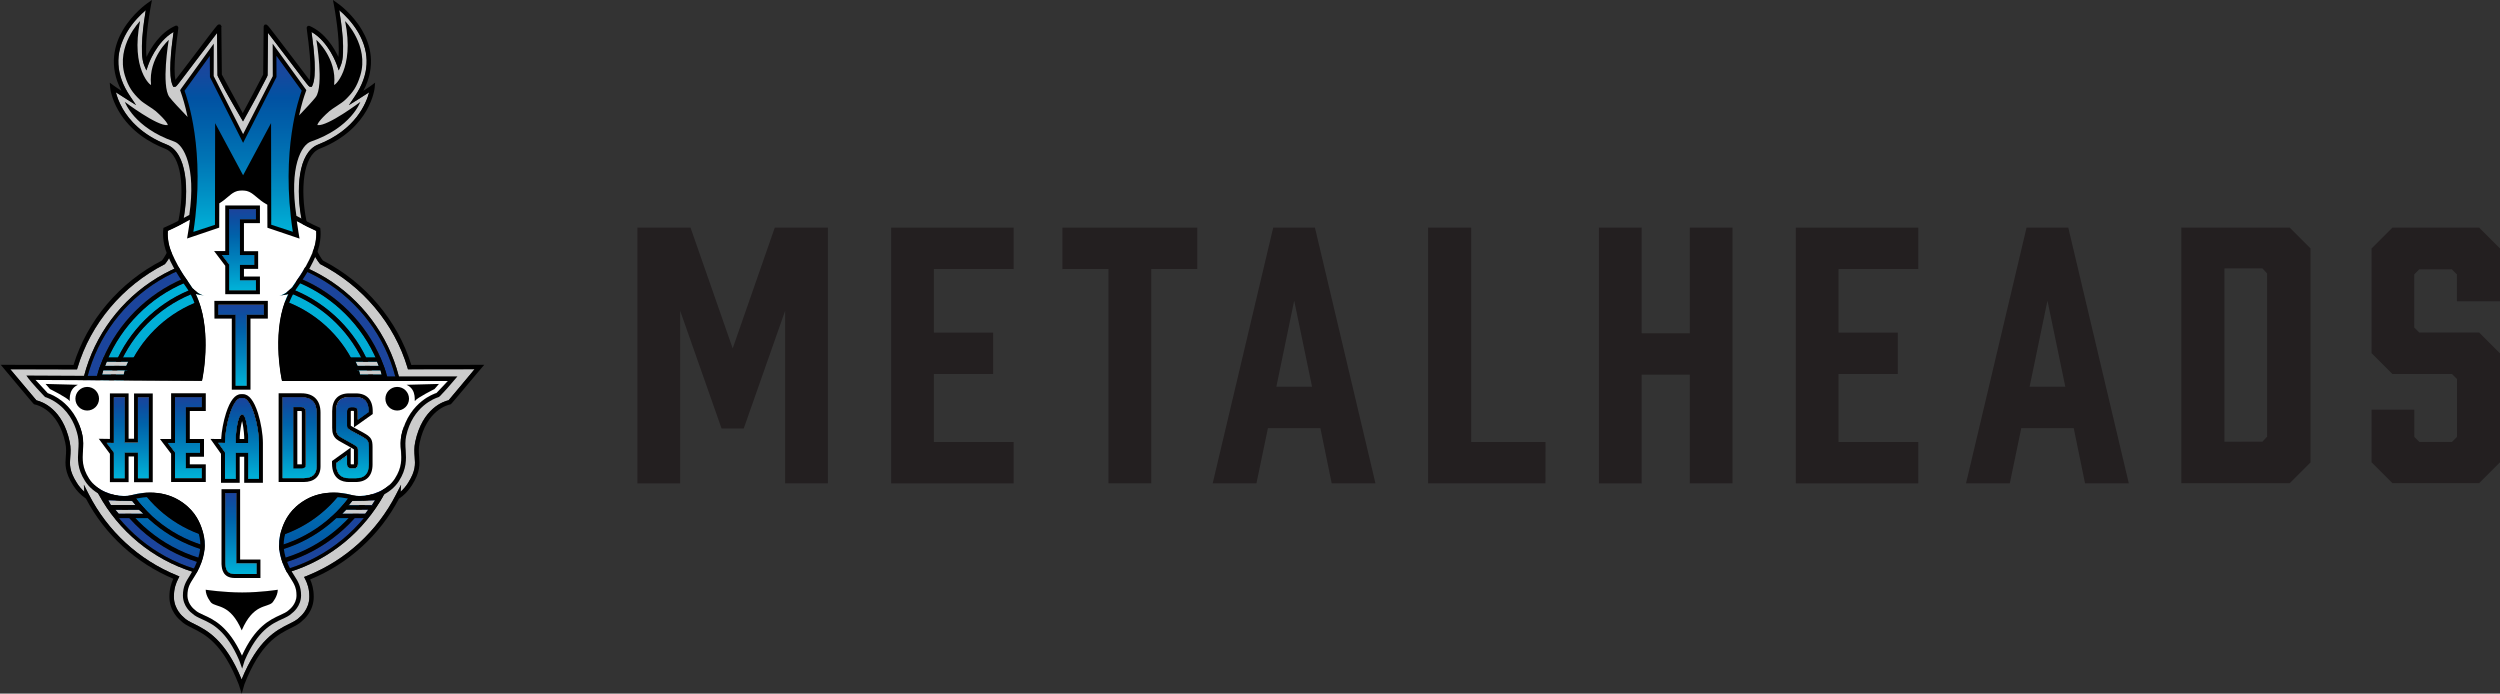 <?xml version="1.0" encoding="UTF-8"?>
<svg enable-background="new 0 0 2941.2 816" version="1.1" viewBox="0 0 2941.2 816" xml:space="preserve" xmlns="http://www.w3.org/2000/svg">
<rect x="0" y="0" width="2941.2" height="816" fill="#333333" stroke="none"/>
<style type="text/css">
	.st0{fill:#FFFFFF;stroke:#000000;stroke-width:5.04;stroke-miterlimit:10;}
	.st1{fill:#D1D3D4;stroke:#000000;stroke-width:5.04;stroke-miterlimit:10;}
	.st2{fill:#CCCCCC;}
	.st3{fill:#1B449C;}
	.st4{fill:url(#i);}
	.st5{fill:url(#h);}
	.st6{fill:#FFF200;}
	.st7{fill:#FFFFFF;}
	.st8{fill:url(#g);}
	.st9{fill:url(#f);}
	.st10{fill:url(#e);}
	.st11{fill:url(#d);}
	.st12{fill:url(#c);}
	.st13{fill:url(#b);}
	.st14{fill:none;}
	.st15{fill:url(#a);}
	.st16{fill:url(#k);}
	.st17{fill:url(#j);}
	.st18{fill:#231F20;}
</style>
<path d="m235 251.7c-4.6 2.6-7.2 3.7-12 6.3-0.3 5.2-3.4 22.6-3.4 22.6l37.8-12.8 0.1-28.6c-0.8 0.5-1.7 1-2.6 1.5-6.3 3.2-12.9 7-19.9 11z"/>
<polyline class="st0" points="284.9 189.5 284.9 189.5 284.9 189.5"/>
<polyline class="st0" points="283.8 189.5 283.8 189.5 283.8 189.5 283.8 189.5 283.8 189.5"/>
<path class="st1" d="m380.1 310.4"/>
<path class="st1" d="m420.6 37.6"/>
<path class="st2" d="m479.5 432.6c-15.5-52-52.8-96.3-102.4-121.7l-0.4-0.2-0.3-0.4c-4.8-5.3-16.2-25.9-21-49.6-7.5-37.1-4.7-81.4 19-90.6 44-17.2 56.6-48.4 60-61.5-5.8 3.8-13 8.3-13.4 8.6l-10.4 6.5 6.9-10.2c17.2-25.3 18.5-50.6 4-75.4-7.1-12.2-16.6-21.3-22.3-26.1 2.5 15 7.6 50.9 2 64.5l-2.6 6.4-2.2-6.5c-0.1-0.3-9.3-27-29.8-38.8 3 21.8 6.3 52 1 63.1l-0.7 1.5h-1.6c-1.5 0-1.5 0-9.2-10-4.2-5.5-9.8-12.9-15.6-20.6-8.9-11.7-19.3-25.5-25.1-32.9-0.1 7.2-0.2 21.4-0.5 49.4v0.4c-0.1 1-1.1 2.8-4.3 8.9-2.4 4.6-8.9 16.6-8.9 17 0 0.1-15.5 28.3-15.7 28.5 0 0-18-30.9-20.9-36.3-2.4-4.6-4.6-8.9-6.2-11.9-2.5-4.8-3.1-5.9-2.9-6.7-0.3-27.8-0.5-42-0.5-49.2-5.7 7.4-16.2 21.1-25 32.8-5.8 7.7-11.4 15.1-15.6 20.6-7.7 10-7.7 10-9.2 10h-1.7l-0.7-1.5c-5.3-11.1-2-41.3 1-63.1-20.5 11.8-29.7 38.5-29.8 38.8l-2.2 6.5-2.7-6.4c-5.7-13.6-0.5-49.4 2-64.5-5.8 4.9-15.2 14-22.3 26.1-14.5 24.8-13.2 50.1 4 75.4l6.9 10.2-10.4-6.5c-0.4-0.3-7.6-4.8-13.4-8.6 1.2 4.7 3.6 11.7 8.1 19.5 7.5 12.9 22.5 30.6 51.9 42.1 23.7 9.3 26.5 53.5 19 90.6-4.8 23.7-16.2 44.3-21 49.6l-0.3 0.4-0.4 0.2c-49.5 25.4-86.9 69.8-102.4 121.7l-0.6 1.9-78.7-0.2c8.1 9.7 27.6 32.9 30.8 36.6 6.7 1.6 30.8 9.9 39.1 48.7 1.5 7.1 1.1 12.5 0.7 17.8-0.7 8.8-1.3 16.4 7.8 30.7 2.5 4 5.5 7.4 8.8 10.4l-0.6-8.3 5.9 11.5c22.1 43.2 59 77.1 103.9 95.3l2.6 1.1-1.3 2.5c-2.7 5.3-5.2 11.5-5.2 21.4 0 15.2 11.2 23.9 11.3 23.9l0.3 0.3c2.9 3.1 7.1 5.2 12.4 7.8 14.6 7.3 36.4 18.1 55.7 65.3 19.3-47.2 41.1-58 55.7-65.3 5.3-2.6 9.5-4.7 12.4-7.8l0.3-0.3c0.1-0.1 11.3-8.8 11.3-23.9 0-9.7-2.3-15.7-4.9-20.8l-1.3-2.5 3.3-1.3c0.4-0.2 0.8-0.3 1.2-0.5 44.8-18.2 81.7-52 103.7-95.2l5.9-11.5-0.6 8.3c3.3-2.9 6.3-6.4 8.8-10.4 9.1-14.3 8.5-21.9 7.8-30.7-0.4-5.2-0.8-10.7 0.7-17.8 8.5-39.8 33.8-47.6 39.2-48.8 3.4-4 22.6-26.8 30.7-36.5l-78.4 0.1-0.5-1.9zm-195.5 248.9c-105.4 0-191.2-85.8-191.2-191.2s85.7-191.2 191.2-191.2c105.4 0 191.2 85.8 191.2 191.2s-85.8 191.2-191.2 191.2z"/>
<path d="m483.9 429.3c-16.2-52.3-54-97-104-122.8-4.1-4.9-14.9-24.2-19.4-46.8-7.3-36.2-4.2-76.9 15.8-84.8 30.9-12.1 46.8-30.9 54.7-44.6 8.6-14.9 9.8-26.8 9.8-27.3l0.5-5.8-4.7 3.5c-2 1.5-5.6 3.9-9.1 6.1 15.6-29.7 8.1-54.9-1.7-71.5-11.6-19.7-28.3-31.3-29-31.7l-5.1-3.6 1.2 6.2c0.1 0.5 7.6 40.4 5.2 60.8-4.9-10.4-15.6-28.5-33.7-36.4l-0.5-0.2h-1.7l-0.8 0.9c-0.8 1-0.8 1 0 6.9 1.5 10.9 5.7 41.8 2.8 56-4.2-5.4-12.3-16.1-19.6-25.8-7-9.2-14.2-18.8-19.9-26.1-10.3-13.4-10.3-13.4-11.9-13.4h-1.3l-0.8 1c-0.4 0.5-0.6 1.2-0.5 1.8 0 2.6-0.4 40.6-0.6 56-2.3 4.5-18.2 34.9-24 45.4 0 0-22.6-41.6-24.6-45.4-0.2-15.2-0.6-52.1-0.6-55.8l0.3-1-1.6-2.1h-1.3c-1.7 0-1.7 0-11.9 13.3-5.6 7.3-12.8 16.9-19.8 26.1-7.4 9.7-15.5 20.5-19.7 25.8-2.9-14.2 1.3-45.1 2.8-56 0.8-5.9 0.8-5.9 0-6.9l-0.8-0.9h-1.7l-0.5 0.2c-18.2 8.1-28.9 26.3-33.8 36.6-2.5-20.4 5.1-60.4 5.2-60.8l1.2-6.2-5.2 3.6c-0.7 0.5-17.4 12.1-29 31.7-9.8 16.6-17.3 41.9-1.7 71.5-3.5-2.2-7-4.6-9.1-6.1l-4.7-3.5 0.5 5.8c0 0.5 1.2 12.5 9.8 27.3 14.3 24.7 37.6 37.9 54.7 44.6 20 7.8 23.1 48.6 15.8 84.8-4.6 22.6-15.3 41.9-19.4 46.8-50 25.8-87.8 70.4-104 122.8l-85.6-0.1s3.4 4.2 20.9 25c4.4 5.2 8.7 10.4 12 14.3 5.8 6.9 6.2 7.4 7.3 7.4 2.5 0.5 27.4 6.2 35.7 45 1.4 6.4 1 11.4 0.6 16.3-0.7 8.8-1.4 18 8.6 33.8 4 6.3 9 11.4 14.8 15.4l0.3 0.2c22.3 42.4 58.7 75.7 102.8 94.3-2.5 5.3-4.6 11.8-4.6 21.3 0 16.9 11.5 26.6 13.2 27.9 3.5 3.7 8.2 6.1 13.7 8.8 15.1 7.5 35.8 17.8 54.7 66.4l3.5 10.8 3.1-10.9c18.9-48.5 39.6-58.8 54.7-66.3 5.5-2.7 10.2-5.1 13.7-8.8 1.7-1.3 13.2-11.1 13.2-27.9 0-9.2-2-15.5-4.2-20.5 44.9-18.4 81.9-52.1 104.5-95l0.3-0.2c5.8-3.9 10.8-9.1 14.8-15.4 10.1-15.8 9.3-25 8.6-33.9-0.4-4.9-0.8-9.9 0.6-16.3 8.3-38.7 33.2-44.5 35.7-45 1 0 1.4-0.5 7.2-7.4 3.3-3.9 7.6-9.1 12-14.3s8.7-10.4 12-14.3c6-7.2 9.1-10.7 9.1-10.7l-85.8 0.1zm43.9 41.6c-5.4 1.2-30.6 9.1-39.2 48.8-1.5 7.1-1.1 12.5-0.7 17.8 0.7 8.8 1.3 16.4-7.8 30.7-2.5 4-5.5 7.4-8.8 10.4l0.6-8.3-5.9 11.5c-22 43.2-58.9 77-103.7 95.2-0.4 0.2-0.8 0.3-1.2 0.5l-3.3 1.3 1.3 2.5c2.5 5.1 4.9 11.1 4.9 20.8 0 15.2-11.2 23.9-11.3 23.9l-0.3 0.3c-2.9 3.1-7.1 5.2-12.4 7.8-14.6 7.3-36.4 18.1-55.7 65.3-19.3-47.2-41.1-58-55.7-65.3-5.3-2.6-9.5-4.7-12.4-7.8l-0.3-0.3c-0.1-0.1-11.3-8.8-11.3-23.9 0-9.9 2.5-16.2 5.2-21.4l1.3-2.5-2.6-1.1c-44.9-18.2-81.8-52.1-103.9-95.3l-5.9-11.5 0.6 8.3c-3.3-2.9-6.3-6.4-8.8-10.4-9.1-14.3-8.5-21.9-7.8-30.7 0.4-5.2 0.8-10.7-0.7-17.8-8.3-38.8-32.4-47.2-39.1-48.7-3.2-3.7-22.6-26.9-30.8-36.6l78.4 0.1 0.6-1.9c15.5-52 52.8-96.3 102.4-121.7l0.4-0.2 0.3-0.4c4.8-5.3 16.2-25.9 21-49.6 7.5-37.1 4.7-81.4-19-90.6-29.4-11.5-44.5-29.2-51.9-42.1-4.5-7.8-6.9-14.8-8.1-19.5 5.8 3.8 13 8.3 13.4 8.6l10.4 6.5-6.9-10.2c-17.2-25.3-18.5-50.6-4-75.4 7.1-12.2 16.6-21.3 22.3-26.1-2.5 15-7.6 50.9-2 64.5l2.7 6.4 2.2-6.5c0.1-0.3 9.3-27 29.8-38.8-3 21.8-6.3 52-1 63.1l0.7 1.5h1.7c1.5 0 1.5 0 9.2-10 4.2-5.5 9.8-12.9 15.6-20.6 8.9-11.7 19.3-25.5 25-32.8 0.1 7.2 0.2 21.3 0.5 49.2-0.2 0.8 0.4 1.9 2.9 6.7 1.6 3.1 3.8 7.3 6.2 11.9 2.8 5.4 20.9 36.3 20.9 36.3 0.2-0.2 15.7-28.3 15.7-28.5 0.1-0.4 6.5-12.4 8.9-17 3.2-6.1 4.2-8 4.3-8.9v-0.4c0.3-28 0.5-42.2 0.5-49.4 5.7 7.4 16.2 21.2 25.1 32.9 5.8 7.7 11.4 15.1 15.6 20.6 7.7 10 7.7 10 9.2 10h1.6l0.7-1.5c5.3-11.1 2-41.4-1-63.1 20.5 11.8 29.7 38.5 29.8 38.8l2.2 6.5 2.6-6.4c5.7-13.6 0.5-49.4-2-64.5 5.8 4.9 15.2 14 22.3 26.1 14.5 24.8 13.2 50.1-4 75.4l-6.9 10.2 10.4-6.5c0.4-0.3 7.6-4.7 13.4-8.6-3.4 13.1-16 44.3-60 61.5-23.7 9.3-26.5 53.5-19 90.6 4.8 23.7 16.2 44.3 21 49.6l0.3 0.4 0.4 0.2c49.5 25.4 86.9 69.8 102.4 121.7l0.6 1.9 78.4-0.1c-8 9.8-27.1 32.6-30.5 36.6z"/>
<path class="st3" d="m284 303.1c-103.2 0-187.1 83.9-187.1 187.1s83.9 187.2 187.1 187.2 187.1-83.9 187.1-187.1-83.9-187.2-187.1-187.2zm0.7 365.9c-97.9 0-177.6-79.6-177.6-177.6 0-97.9 79.7-177.6 177.6-177.6s177.6 79.7 177.6 177.6-79.7 177.6-177.6 177.6z"/>
<path class="st3" d="m284.8 334.3c-86.6 0-157 70.4-157 157s70.4 157 157 157 157-70.4 157-157c-0.1-86.5-70.5-157-157-157zm0.2 303.1c-80.7 0-146-65.4-146-146 0-80.7 65.4-146 146-146 80.7 0 146 65.4 146 146s-65.4 146-146 146z"/>
<linearGradient id="i" x1="284.8" x2="284.8" y1="149.62" y2="499.53" gradientTransform="matrix(1 0 0 -1 0 816)" gradientUnits="userSpaceOnUse">
	<stop stop-color="#1B449C" offset="0"/>
	<stop stop-color="#005DA8" offset=".103"/>
	<stop stop-color="#0072B3" offset=".214"/>
	<stop stop-color="#0085BE" offset=".331"/>
	<stop stop-color="#0095C8" offset=".45"/>
	<stop stop-color="#00A1CF" offset=".573"/>
	<stop stop-color="#00AAD3" offset=".702"/>
	<stop stop-color="#00AFD7" offset=".839"/>
	<stop stop-color="#00B2D8" offset="1"/>
</linearGradient>
<path class="st4" d="m284.8 334.3c-86.6 0-157 70.4-157 157s70.4 157 157 157 157-70.4 157-157c-0.1-86.5-70.5-157-157-157zm0.2 303.1c-80.7 0-146-65.4-146-146 0-80.7 65.4-146 146-146 80.7 0 146 65.4 146 146s-65.4 146-146 146z"/>
<path class="st3" d="m284.7 319.1c-95 0-172.4 77.3-172.4 172.4 0 95 77.3 172.4 172.4 172.4 95 0 172.4-77.3 172.4-172.4s-77.3-172.4-172.4-172.4zm0.1 334.4c-89.4 0-162.2-72.7-162.2-162.2 0-89.4 72.7-162.2 162.2-162.2 89.4 0 162.2 72.7 162.2 162.2-0.1 89.4-72.8 162.2-162.2 162.2z"/>
<linearGradient id="h" x1="284.7" x2="284.7" y1="149.62" y2="499.53" gradientTransform="matrix(1 0 0 -1 0 816)" gradientUnits="userSpaceOnUse">
	<stop stop-color="#1B449C" offset="0"/>
	<stop stop-color="#005DA8" offset=".103"/>
	<stop stop-color="#0072B3" offset=".214"/>
	<stop stop-color="#0085BE" offset=".331"/>
	<stop stop-color="#0095C8" offset=".45"/>
	<stop stop-color="#00A1CF" offset=".573"/>
	<stop stop-color="#00AAD3" offset=".702"/>
	<stop stop-color="#00AFD7" offset=".839"/>
	<stop stop-color="#00B2D8" offset="1"/>
</linearGradient>
<path class="st5" d="m284.7 319.1c-95 0-172.4 77.3-172.4 172.4 0 95 77.3 172.4 172.4 172.4 95 0 172.4-77.3 172.4-172.4s-77.3-172.4-172.4-172.4zm0.1 334.4c-89.4 0-162.2-72.7-162.2-162.2 0-89.4 72.7-162.2 162.2-162.2 89.4 0 162.2 72.7 162.2 162.2-0.1 89.4-72.8 162.2-162.2 162.2z"/>
<path d="m284 299.1c-105.4 0-191.2 85.8-191.2 191.2s85.7 191.2 191.2 191.2c105.4 0 191.2-85.8 191.2-191.2s-85.8-191.2-191.2-191.2zm0 378.3c-103.2 0-187.1-83.9-187.1-187.1s83.9-187.2 187.1-187.2 187.1 83.9 187.1 187.1-83.9 187.2-187.1 187.2z"/>
<path d="m284.7 313.9c-97.9 0-177.6 79.7-177.6 177.6s79.7 177.6 177.6 177.6 177.6-79.6 177.6-177.6-79.7-177.6-177.6-177.6zm0 349.9c-95 0-172.4-77.3-172.4-172.4 0-95 77.3-172.4 172.4-172.4 95 0 172.4 77.3 172.4 172.4s-77.3 172.4-172.4 172.4z"/>
<path d="m284.8 329.1c-89.4 0-162.2 72.7-162.2 162.2 0 89.4 72.7 162.2 162.2 162.2 89.4 0 162.2-72.7 162.2-162.2-0.1-89.4-72.8-162.2-162.2-162.2zm0 319.2c-86.6 0-157-70.4-157-157s70.4-157 157-157 157 70.4 157 157c-0.1 86.6-70.5 157-157 157z"/>
<circle cx="285" cy="491.3" r="146"/>
<path class="st6" d="m291.5 171.5"/>
<path class="st7" d="m331.7 448l-0.4-2.1c-0.6-2.6-12.3-59.7 7.8-100l-10.6 1.9c7.2-0.9 14.4-9.1 15.5-10.4 0.4-0.6 0.8-1.1 1.1-1.7 14.1-20 17.6-27.9 22.1-37.9l0.1-0.3c5-11.3 4.9-22.2 4.6-26-13.2-5.9-25.8-13-37.9-19.9-7-4-13.5-7.7-19.9-11-5.4-2.8-9.2-6-12.5-8.9-5.3-4.5-9.1-7.7-16.5-7.7h-1c-7.4 0-11.2 3.3-16.5 7.7-3.4 2.9-7.2 6.1-12.5 8.9-6.4 3.3-12.9 7.1-19.9 11-12.1 6.9-24.7 14.1-37.9 19.9-0.3 3.8-0.4 14.7 4.6 26l0.1 0.3c4.5 10 8 17.9 22.1 37.9 0.7 1 1.4 2 2 3 2.6 2.7 8.4 8.2 14.2 9l-10.2-1.9c9.6 19.5 11.7 42.9 11.6 60.3-0.1 22.1-3.7 39-3.8 39.7l-0.4 2.1h-2.1l-193.8-1c4.9 5.3 12.6 13.8 14.4 15.6 3.2 1 10 3.9 16.9 9.4 8.4 6.7 19.4 19.1 23.9 40 1.4 6.5 1 12.4 0.6 18.2-0.6 10.2-1.3 19.7 7.2 32.9 9.1 14.2 27.3 20.5 41.3 20.5 3 0 5.8-0.3 8.3-0.8 1.3-0.4 10.3-3.2 22.4-3.2 12.2 0 23.1 2.8 32.6 8.2 17.9 10.2 24.4 23.7 27.7 32.9 5.3 14.7 5.2 26.8-0.4 41.9-2.9 7.7-6.1 12.8-9 17.4-4.2 6.6-7.2 11.3-7.2 20.4 0 10.9 8.8 17.1 8.9 17.2l0.3 0.3c2.3 2.2 5.7 3.8 9.9 5.7 11.8 5.4 29.5 13.4 45.1 47.8 15.7-34.4 33.3-42.5 45.1-47.8 4.3-1.9 7.6-3.5 9.9-5.7l0.3-0.3c0.1-0.1 8.9-6.3 8.9-17.2 0-9.1-3-13.9-7.2-20.4-2.9-4.6-6.2-9.7-9-17.4-5.6-15.1-5.7-27.2-0.4-41.9 3.3-9.2 9.9-22.7 27.7-32.9 9.5-5.4 20.5-8.2 32.6-8.2s21.1 2.8 22.4 3.2c2.5 0.5 5.3 0.8 8.3 0.8 14 0 32.2-6.4 41.3-20.5 8.4-13.2 7.8-22.8 7.2-32.9-0.4-5.7-0.7-11.7 0.6-18.2 4.5-20.9 15.5-33.3 23.9-40 8.1-6.4 15.3-9 17.2-9.6 1.7-1.5 8.3-8.9 13.2-14.4h-194.8v0.1z"/>
<path class="st2" d="m168.6 604.4c-2.3-2.3-4.4-4-5.4-4.8h-27.6l4 4.8h29z"/>
<path d="m176.5 605.3c-5.2-6.1-10.6-10.2-10.8-10.4l-0.7-0.5h-40.4l12.5 15.2h43l-3.6-4.3zm-13.2-5.7c1 0.8 3 2.5 5.4 4.8h-29l-4-4.8h27.6z"/>
<path class="st2" d="m146.9 435.8h-25.4c-0.6 1.8-1.1 3.6-1.3 4.8h25.4c0.2-1.3 0.5-2.9 1.3-4.8z"/>
<path d="m151.5 445.8l-0.8-3.2s-0.5-2.9 2.6-8.1l2.3-3.9h-1.5c-1 2.1-1.4 3.3-1.4 3.3l-0.6 1.8h-36c-2.1 6.7-0.8 8.4-0.4 9.1l0.8 1.1h31.7l3.3-0.1zm-30-10h25.4c-0.8 1.9-1.1 3.5-1.3 4.8h-25.4c0.3-1.3 0.7-3.1 1.3-4.8z"/>
<path d="m117.9 430.6l-0.6 1.7c-0.5 1.2-0.8 2.3-1.1 3.3l2-5h-0.3z"/>
<path class="st2" d="m148.5 430.4c0.5-1.1 1.2-2.7 2.3-4.8h-25.2l-1.9 4.8h24.8z"/>
<path d="m150.2 435.6h1.9l0.6-1.8s0.4-1.2 1.4-3.3c0.7-1.6 1.8-3.7 3.3-6.2l2.3-3.9h-37.7l-4 10.1-2 5v0.1h34.2zm0.6-10c-1.1 2.1-1.8 3.7-2.3 4.8h-24.8l1.9-4.8h25.2z"/>
<path class="st2" d="m448.9 440.6c-0.2-1.2-0.7-3-1.3-4.8h-25.4c0.8 1.9 1.1 3.5 1.3 4.8h25.4z"/>
<path d="m453.1 435.6h-36l-0.6-1.8s-0.4-1.2-1.4-3.3h-1.5l2.3 3.9c3.1 5.2 2.6 8.1 2.6 8.1l-0.8 3.2h35l0.8-1.1c0.4-0.6 1.6-2.3-0.4-9zm-5.5 0.2c0.6 1.8 1.1 3.6 1.3 4.8h-25.3c-0.2-1.3-0.5-2.9-1.3-4.8h25.3z"/>
<path d="m451.9 432.2l-0.6-1.7h-0.2l1.9 5c-0.3-1-0.6-2-1.1-3.3z"/>
<path class="st2" d="m445.5 430.4l-1.9-4.8h-25.2c1.1 2.1 1.8 3.7 2.3 4.8h24.8z"/>
<path d="m417.1 435.6h36v-0.1l-1.9-5-4-10.1h-37.7l2.3 3.9c1.5 2.6 2.6 4.7 3.3 6.2 1 2.1 1.4 3.3 1.4 3.3l0.6 1.8zm26.5-10l1.9 4.8h-24.8c-0.5-1.1-1.2-2.7-2.3-4.8h25.2z"/>
<path class="st2" d="m127.3 588.6l3.1 5.7h28.9c-1.8-2.2-3.1-3.8-3.9-4.8 0 0-28.1-0.9-28.1-0.9z"/>
<path d="m159 585.4l-0.7-1.1-39.8-1.2 9 16.3h43.5l-3.9-4.3c-5.5-6-8.1-9.7-8.1-9.7zm-28.5 8.8l-3.1-5.7 28.2 0.9c0.7 1 2 2.6 3.9 4.8h-29z"/>
<path class="st2" d="m414.4 589.4c-0.7 1-2 2.6-3.9 4.8h27l3.7-5.7-26.8 0.9z"/>
<polygon points="440.3 599.4 443.4 594.7 439.8 599.4"/>
<path d="m411.7 584.3l-0.7 1.1s-2.7 3.8-8 9.8l-3.9 4.3h1.3c2.4-2.3 3.9-4.1 4-4.1l0.8-0.9h38.5l7.3-11.3-39.3 1.1zm-1.2 9.9c1.8-2.2 3.1-3.8 3.9-4.8l26.8-0.8-3.7 5.7h-27v-0.1z"/>
<path class="st2" d="m407.4 599.6c-0.9 1-2.6 2.8-4.7 4.8h27l3.6-4.8h-25.9z"/>
<path d="m405 594.4l-0.8 0.9s-1.6 1.8-4 4.1c-1.8 1.7-3.9 3.7-6.2 5.5l-6.1 4.7h44.3l7.6-10.1 3.5-4.7 0.2-0.3h-38.5v-0.1zm-2.3 10c2.1-2 3.8-3.8 4.7-4.8h25.8l-3.6 4.8h-26.9z"/>
<path d="m91.7 452.7l-38.1-1 5.2 6s20.6 10.3 22.7 13.7c1.9 3.3-3.2-12.7 10.2-18.7z"/>
<path d="m478.3 452.7l38.1-1-5.2 6s-20.6 10.3-22.7 13.7c-2 3.3 3.2-12.7-10.2-18.7z"/>
<path d="m252.3 374.8h20.4v83.6h22v-83.6h20.4v-20.8h-62.9l0.1 20.8zm4.6-16.2h53.6v11.5h-20.4v83.6h-12.7v-83.6h-20.4v-11.5h-0.1z"/>
<path d="m282.6 575.5h-22v88.3c0 0.3 0.1 0.6 0.1 0.9 0.3 4.2 1.3 15.3 15.4 15.3h30.3v-21.7h-23.9v-82.8h0.1zm19.2 87.3v12.4h-25.7c-10.7 0-10.5-8-10.9-12v-83.2h12.7v82.7l23.9 0.1z"/>
<path d="m201.3 516.5h-13.1l13.1 17.3v33.3h40.8v-20.8h-18.8v-9h16.7v-20.8h-16.7v-33h18.8v-20.8h-40.8v53.8zm4.6-49.1h31.5v11.5h-18.8v42.3h16.7v11.5h-16.7v18.3h18.8v11.5h-31.5v-30.2l-8.4-11.1h8.4v-53.8z"/>
<path d="m438.5 487.1v-3.4c0-13.5-7.1-20.9-19.9-20.9h-7.9c-12.8 0-19.9 7.4-19.9 20.9v19.5c0 3 0.3 5.5 1 7.5 0.8 2.4 2.2 4.3 4 5.9 1.4 1.2 3.6 2.5 6.4 4l12 6.7c1.1 0.7 1.8 1.1 2.2 1.4v16.7c0 0.4 0 0.7-0.1 0.9h-2.6c-0.5 0-0.8-0.1-1-0.1 0-0.1-0.1-0.4-0.1-0.8v-18.8l-22 15.8v2.6c0 19.3 12.5 22.1 19.9 22.1h7.8c12.9 0 20-7.3 20-20.7v-20.3c0-4.3-0.4-7-1.4-9-0.9-1.8-2.2-3.3-3.9-4.6-1.3-1-3.3-2.2-6.1-3.8l-12-6.5c-1.1-0.6-1.7-1.1-2.2-1.4v-16.3c0-0.5 0.1-0.8 0.1-1 0.1 0 0.4-0.1 0.7-0.1h2c0.4 0 0.7 0 0.8 0.1 0 0.2 0.1 0.5 0.1 1v18.3l22.1-15.7zm-23-8.2h-2c-3.6 0-5.4 1.9-5.4 5.7v15.8c0 1.8 0.4 3 1.1 3.6s1.9 1.4 3.4 2.4l12.1 6.5c2.7 1.5 4.5 2.7 5.6 3.5s2 1.9 2.6 3c0.6 1.2 0.9 3.5 0.9 6.8v20.3c0 10.7-5.1 16-15.4 16h-7.8c-10.2 0-15.2-5.8-15.2-17.5v-0.2l12.7-9.1v9.7c0 3.7 1.9 5.6 5.7 5.6h2.3c3.4 0 5-1.9 5-5.6v-16.2c0-1.8-0.4-3-1.1-3.6s-1.9-1.4-3.4-2.4l-12.1-6.8c-2.7-1.4-4.6-2.6-5.8-3.6s-2.1-2.2-2.6-3.8c-0.5-1.5-0.8-3.6-0.8-6v-19.5c0-10.9 5.1-16.3 15.2-16.3h7.9c10.2 0 15.2 5.4 15.2 16.3v1.1l-12.7 9.1v-9.3c0.2-3.6-1.6-5.5-5.4-5.5z"/>
<path d="m157.7 516.2h-6.4v-53.4h-22v53.6l-13.1-0.2 13.1 17.7v33.3h22v-30.2h6.4v30.3h22v-104.4h-22v53.3zm4.6-48.7h12.7v95.1h-12.7v-30.3h-15.6v30.3h-12.7v-30.2l-8.5-11.4 8.5 0.1v-53.7h12.7v53.4h15.6v-53.3z"/>
<path d="m265 346.1h40.8v-20.8h-18.8v-9h16.7v-20.8h-16.7v-33h18.8v-20.8h-40.8v53.7h-13.1l13.1 17.3v33.4zm-3.8-46.1h8.4v-53.7h31.5v11.5h-18.8v42.3h16.7v11.5h-16.7v18.3h18.8v11.5h-31.5v-30.2l-8.4-11.2z"/>
<path d="m277.3 453.8h12.7v-83.6h20.4v-11.5h-53.6v11.5h20.4v83.6h0.1z"/>
<linearGradient id="g" x1="283.6" x2="283.6" y1="362.2" y2="457.3" gradientTransform="matrix(1 0 0 -1 0 816)" gradientUnits="userSpaceOnUse">
	<stop stop-color="#00B2D8" offset="0"/>
	<stop stop-color="#0083BD" offset=".369"/>
	<stop stop-color="#0062AA" offset=".672"/>
	<stop stop-color="#0E4DA0" offset=".889"/>
	<stop stop-color="#1B449C" offset="1"/>
</linearGradient>
<path class="st8" d="m277.3 453.8h12.7v-83.6h20.4v-11.5h-53.6v11.5h20.4v83.6h0.1z"/>
<path d="m277.9 580.1h-12.7v83.2c0.4 4 0.2 12 10.9 12h25.7v-12.4h-23.9v-82.8z"/>
<linearGradient id="f" x1="283.5" x2="283.5" y1="140.7" y2="235.9" gradientTransform="matrix(1 0 0 -1 0 816)" gradientUnits="userSpaceOnUse">
	<stop stop-color="#00B2D8" offset="0"/>
	<stop stop-color="#0083BD" offset=".369"/>
	<stop stop-color="#0062AA" offset=".672"/>
	<stop stop-color="#0E4DA0" offset=".889"/>
	<stop stop-color="#1B449C" offset="1"/>
</linearGradient>
<path class="st9" d="m277.9 580.1h-12.7v83.2c0.4 4 0.2 12 10.9 12h25.7v-12.4h-23.9v-82.8z"/>
<path d="m205.9 532.2v30.2h31.5v-11.4h-18.8v-18.3h16.7v-11.5h-16.7v-42.3h18.8v-11.5h-31.5v53.7h-8.4l8.4 11.1z"/>
<linearGradient id="e" x1="217.45" x2="217.45" y1="253.6" y2="348.73" gradientTransform="matrix(1 0 0 -1 0 816)" gradientUnits="userSpaceOnUse">
	<stop stop-color="#00B2D8" offset="0"/>
	<stop stop-color="#0083BD" offset=".369"/>
	<stop stop-color="#0062AA" offset=".672"/>
	<stop stop-color="#0E4DA0" offset=".889"/>
	<stop stop-color="#1B449C" offset="1"/>
</linearGradient>
<path class="st10" d="m205.9 532.2v30.2h31.5v-11.4h-18.8v-18.3h16.7v-11.5h-16.7v-42.3h18.8v-11.5h-31.5v53.7h-8.4l8.4 11.1z"/>
<path d="m354.6 462.7h-26.8v104.4h29.4c12.6 0 19.9-6.7 19.9-18.4v-63.1c0-14.7-8-22.9-22.5-22.9zm17.9 86c0 9.2-5.1 13.8-15.2 13.8h-24.8v-95.1h22.1c11.9 0 17.9 6.1 17.9 18.3v63z"/>
<path d="m354.6 467.4h-22.1v95.1h24.8c10.2 0 15.2-4.6 15.2-13.8v-63.1c0-12.1-6-18.2-17.9-18.2zm5.2 79.3c0 2.8-1.7 4.2-5 4.2h-9.5v-72.1h8.9c3.8 0 5.7 2.3 5.7 6.9v61h-0.1z"/>
<linearGradient id="d" x1="352.5" x2="352.5" y1="253.5" y2="348.6" gradientTransform="matrix(1 0 0 -1 0 816)" gradientUnits="userSpaceOnUse">
	<stop stop-color="#00B2D8" offset="0"/>
	<stop stop-color="#0083BD" offset=".369"/>
	<stop stop-color="#0062AA" offset=".672"/>
	<stop stop-color="#0E4DA0" offset=".889"/>
	<stop stop-color="#1B449C" offset="1"/>
</linearGradient>
<path class="st11" d="m354.6 467.4h-22.1v95.1h24.8c10.2 0 15.2-4.6 15.2-13.8v-63.1c0-12.1-6-18.2-17.9-18.2zm5.2 79.3c0 2.8-1.7 4.2-5 4.2h-9.5v-72.1h8.9c3.8 0 5.7 2.3 5.7 6.9v61h-0.1z"/>
<path d="m354.1 478.9h-8.9v72.1h9.5c3.4 0 5-1.4 5-4.2v-61c0.1-4.6-1.8-6.9-5.6-6.9zm1 67.4h-5.3v-62.8h4.2c0.5 0 0.7 0.1 0.7 0 0 0 0.4 0.5 0.4 2.2v60.6z"/>
<path d="m421.1 484.6v9.3l12.7-9.1v-1.1c0-10.9-5.1-16.3-15.2-16.3h-7.9c-10.2 0-15.2 5.4-15.2 16.3v19.5c0 2.5 0.3 4.5 0.8 6s1.4 2.8 2.6 3.8 3.1 2.2 5.8 3.6l12.1 6.8c1.6 1 2.7 1.8 3.4 2.4s1.1 1.8 1.1 3.6v16.2c0 3.7-1.7 5.6-5 5.6h-2.3c-3.8 0-5.7-1.9-5.7-5.6v-9.7l-12.7 9.1v0.2c0 11.7 5.1 17.5 15.2 17.5h7.8c10.2 0 15.4-5.3 15.4-16v-20.3c0-3.4-0.3-5.6-0.9-6.8s-1.5-2.2-2.6-3-3-2-5.6-3.5l-12.1-6.5c-1.6-1-2.7-1.8-3.4-2.4s-1.1-1.8-1.1-3.6v-15.8c0-3.8 1.8-5.7 5.4-5.7h2c3.6-0.2 5.4 1.7 5.4 5.5z"/>
<linearGradient id="c" x1="414.75" x2="414.75" y1="253.51" y2="348.64" gradientTransform="matrix(1 0 0 -1 0 816)" gradientUnits="userSpaceOnUse">
	<stop stop-color="#00B2D8" offset="0"/>
	<stop stop-color="#0083BD" offset=".369"/>
	<stop stop-color="#0062AA" offset=".672"/>
	<stop stop-color="#0E4DA0" offset=".889"/>
	<stop stop-color="#1B449C" offset="1"/>
</linearGradient>
<path class="st12" d="m421.1 484.6v9.3l12.7-9.1v-1.1c0-10.9-5.1-16.3-15.2-16.3h-7.9c-10.2 0-15.2 5.4-15.2 16.3v19.5c0 2.5 0.3 4.5 0.8 6s1.4 2.8 2.6 3.8 3.1 2.2 5.8 3.6l12.1 6.8c1.6 1 2.7 1.8 3.4 2.4s1.1 1.8 1.1 3.6v16.2c0 3.7-1.7 5.6-5 5.6h-2.3c-3.8 0-5.7-1.9-5.7-5.6v-9.7l-12.7 9.1v0.2c0 11.7 5.1 17.5 15.2 17.5h7.8c10.2 0 15.4-5.3 15.4-16v-20.3c0-3.4-0.3-5.6-0.9-6.8s-1.5-2.2-2.6-3-3-2-5.6-3.5l-12.1-6.5c-1.6-1-2.7-1.8-3.4-2.4s-1.1-1.8-1.1-3.6v-15.8c0-3.8 1.8-5.7 5.4-5.7h2c3.6-0.2 5.4 1.7 5.4 5.5z"/>
<path d="m146.7 467.5h-12.7v53.7l-8.5-0.1 8.5 11.4v30.2h12.7v-30.3h15.6v30.3h12.7v-95.1h-12.7v53.4h-15.6v-53.5z"/>
<linearGradient id="b" x1="150.25" x2="150.25" y1="253.3" y2="348.5" gradientTransform="matrix(1 0 0 -1 0 816)" gradientUnits="userSpaceOnUse">
	<stop stop-color="#00B2D8" offset="0"/>
	<stop stop-color="#0083BD" offset=".369"/>
	<stop stop-color="#0062AA" offset=".672"/>
	<stop stop-color="#0E4DA0" offset=".889"/>
	<stop stop-color="#1B449C" offset="1"/>
</linearGradient>
<path class="st13" d="m146.7 467.5h-12.7v53.7l-8.5-0.1 8.5 11.4v30.2h12.7v-30.3h15.6v30.3h12.7v-95.1h-12.7v53.4h-15.6v-53.5z"/>
<path class="st14" d="m282 513.8v2.7h5.3v-2.7c-0.4-7-1.4-14.1-2.5-18.4-1.2 4.3-2.3 11.5-2.8 18.4z"/>
<path d="m303.5 486.1c-4.8-14.9-10.7-22.4-17.7-22.4h-2.2c-7 0-12.9 7.5-17.7 22.4-3 9.5-5.2 20.9-5.7 30.4l-12.6-0.1 12.4 17.5v34.1h22v-30.7h5.3v30.7h22v-46.9c0-10.1-2.3-23.9-5.8-35zm1.2 77.3h-12.7v-30.7h-14.6v30.7h-12.7v-31.1l-8-11.3 8 0.1c0-19.3 8.7-52.8 18.9-52.8h2.2c10.2 0 18.9 33.6 18.9 52.8v42.3z"/>
<path d="m284.9 487.5c-5.9 0-7.5 26.2-7.5 26.2v7.5h14.6v-7.5s-1.4-26.2-7.1-26.2zm2.4 29h-5.3v-2.7c0.4-7 1.6-14.1 2.8-18.4 1.1 4.3 2.2 11.5 2.5 18.4v2.7z"/>
<path d="m285.8 468.3h-2.2c-10.2 0-18.9 33.6-18.9 52.8l-8-0.1 8 11.3v31.1h12.7v-30.7h14.6v30.7h12.7v-42.3c0-19.2-8.8-52.8-18.9-52.8zm6.2 52.9h-14.6v-7.5s1.6-26.2 7.5-26.2c5.7 0 7 26.2 7 26.2v7.5h0.1z"/>
<linearGradient id="a" x1="280.7" x2="280.7" y1="252.6" y2="347.7" gradientTransform="matrix(1 0 0 -1 0 816)" gradientUnits="userSpaceOnUse">
	<stop stop-color="#00B2D8" offset="0"/>
	<stop stop-color="#0083BD" offset=".369"/>
	<stop stop-color="#0062AA" offset=".672"/>
	<stop stop-color="#0E4DA0" offset=".889"/>
	<stop stop-color="#1B449C" offset="1"/>
</linearGradient>
<path class="st15" d="m285.8 468.3h-2.2c-10.2 0-18.9 33.6-18.9 52.8l-8-0.1 8 11.3v31.1h12.7v-30.7h14.6v30.7h12.7v-42.3c0-19.2-8.8-52.8-18.9-52.8zm6.2 52.9h-14.6v-7.5s1.6-26.2 7.5-26.2c5.7 0 7 26.2 7 26.2v7.5h0.1z"/>
<path d="m269.6 341.4h31.5v-11.5h-18.8v-18.3h16.7v-11.5h-16.7v-42.3h18.8v-11.5h-31.5v53.7h-8.4l8.4 11.1v30.3z"/>
<linearGradient id="k" x1="281.15" x2="281.15" y1="474.6" y2="569.7" gradientTransform="matrix(1 0 0 -1 0 816)" gradientUnits="userSpaceOnUse">
	<stop stop-color="#00B2D8" offset="0"/>
	<stop stop-color="#0083BD" offset=".369"/>
	<stop stop-color="#0062AA" offset=".672"/>
	<stop stop-color="#0E4DA0" offset=".889"/>
	<stop stop-color="#1B449C" offset="1"/>
</linearGradient>
<path class="st16" d="m269.6 341.4h31.5v-11.5h-18.8v-18.3h16.7v-11.5h-16.7v-42.3h18.8v-11.5h-31.5v53.7h-8.4l8.4 11.1v30.3z"/>
<circle cx="102.6" cy="469.1" r="13.9"/>
<circle cx="467.3" cy="469.1" r="13.9"/>
<path d="m326.8 693.8c0 7.8-6.4 15.2-6.4 15.2-6.3 6.1-22.3 1-35.9 32.4l-0.1 0.3-0.1-0.3c-13.6-31.4-29.6-26.4-35.9-32.4 0 0-6.4-7.4-6.4-15.2 0 0 20.6 3.2 42.9 3.2 22.1 0 41.9-3.2 41.9-3.2z"/>
<path d="m538.2 442.8h-202.3c-2.1-11.6-10.9-69.6 13.4-104 14.4-20.4 18-28.5 22.6-38.8l0.1-0.3c6.8-15.3 5-29.6 4.9-30.2l-0.2-1.4-1.3-0.6c-8.9-3.9-18.3-8.9-26.7-13.6-8.8-57.7 6-83.5 17-87.3 47.6-16.4 58.2-46.7 58.2-46.7s-38.2 28.8-50.2 27.3c-1.1-0.1 1.5-5.6 13.8-16.4 3.9-3.4 14.2-9.1 18.5-13.2 8.9-8.5 13.8-15.3 17.9-28.8 10.7-35.1-18-64.3-17.9-64 11.5 56.7-13.2 77.1-12.9 74.9 3.5-31.1-21.6-53.8-20.9-52.6 0.2 0.4 9 53.9-0.7 67.1-3 4-11.6 13.2-19.6 21.6 2.8-13.1 5.8-22.4 7.7-27.5l0.8-2.3-39.6-54.6 0.1 38.2-34.9 68.2-34.6-68.3 0.1-38.2-38.2 52.7-1.4 2.1 0.8 2.3c1.9 5.3 5.1 15.2 8 29.2-8.5-8.8-18.2-19.1-21.4-23.4-9.7-13.2-1-66.8-0.7-67.1 0.7-1.2-24.4 21.4-20.9 52.6 0.3 2.2-24.4-18.2-12.9-74.9 0.1-0.3-28.6 28.9-17.9 64 4.1 13.5 9 20.3 17.9 28.8 4.3 4.1 14.6 9.8 18.5 13.2 12.3 10.9 14.9 16.3 13.8 16.4-12 1.5-50.2-27.3-50.2-27.3s10.6 30.3 58.2 46.7c10.9 3.8 25.8 29.8 17.6 86.3-9.2 5.1-19.3 10.4-29.1 14.6l-1.3 0.6-0.2 1.4c-0.1 0.6-1.9 14.9 4.9 30.2l0.1 0.3c4.6 10.3 8.2 18.4 22.6 38.8 24.3 34.4 15.5 92.4 13.4 104l-202.1-1s2.5 4.2 12 14.6c2.3 2.6 4.7 5.1 6.5 7 3.2 3.5 3.7 4 4.5 4 1.5 0.5 8.1 2.8 15.5 8.7 14.1 11.2 19.8 26.3 22.1 37 1.2 5.8 0.9 11.1 0.5 16.8-0.7 10.5-1.4 21.4 8 36.1 10.1 15.8 30.2 22.9 45.7 22.9 3.4 0 6.6-0.3 9.6-1l0.3-0.1c0.1 0 9-3 20.9-3 11.2 0 21.4 2.5 30.1 7.5 16.4 9.4 22.4 21.7 25.4 30.2 4.9 13.6 4.8 24.3-0.4 38.3-2.7 7.2-5.8 12.1-8.5 16.5-4.3 6.8-8 12.6-8 23.2 0 12.8 9.4 20.2 11 21.3 2.9 2.8 6.8 4.6 11.2 6.6 12.2 5.5 28.9 13.1 44.2 48.9l3.3 9.3 2.9-9.4c15.3-35.7 32-43.3 44.2-48.9 4.5-2 8.3-3.8 11.2-6.6 1.5-1.1 11-8.5 11-21.3 0-10.6-3.7-16.5-8-23.2-2.8-4.4-5.9-9.3-8.5-16.4-5.2-14-5.3-24.7-0.4-38.3 3.1-8.5 9-20.8 25.4-30.2 8.7-5 18.8-7.5 30.1-7.5 11.9 0 20.8 2.9 20.9 3l0.3 0.1c2.9 0.6 6.2 1 9.6 1 15.4 0 35.6-7.1 45.7-22.9 9.3-14.6 8.6-25.5 8-36.1-0.4-5.6-0.7-11 0.5-16.8 7.6-35.4 34.4-44.7 37.6-45.7 1.2-0.1 2.2-1.1 10.7-10.5 9-10.4 12.1-14.1 12.1-14.1zm-281.7-203c-0.5 0.3-1 0.6-1.5 0.8 0.5-0.2 1-0.5 1.5-0.8zm257 222.6c-1.9 0.6-9.1 3.1-17.2 9.6-8.4 6.7-19.4 19.1-23.9 40-1.4 6.5-1 12.4-0.6 18.2 0.6 10.2 1.3 19.7-7.2 32.9-9.1 14.2-27.3 20.5-41.3 20.5-3 0-5.8-0.3-8.3-0.8-1.3-0.4-10.3-3.2-22.4-3.2-12.2 0-23.1 2.8-32.6 8.2-17.9 10.2-24.4 23.7-27.7 32.9-5.3 14.7-5.2 26.8 0.4 41.9 2.9 7.7 6.1 12.8 9 17.4 4.2 6.6 7.2 11.3 7.2 20.4 0 10.8-8.8 17.1-8.9 17.2l-0.3 0.3c-2.3 2.2-5.7 3.8-9.9 5.7-11.8 5.4-29.5 13.4-45.1 47.8-15.7-34.4-33.3-42.5-45.1-47.8-4.3-1.9-7.6-3.5-9.9-5.7l-0.3-0.3c-0.1-0.1-8.9-6.2-8.9-17.2 0-9.1 3-13.9 7.2-20.4 2.9-4.6 6.2-9.7 9-17.4 5.6-15.1 5.7-27.2 0.4-41.9-3.3-9.2-9.9-22.7-27.7-32.9-9.5-5.4-20.5-8.2-32.6-8.2s-21.1 2.8-22.4 3.2c-2.5 0.5-5.3 0.8-8.3 0.8-14 0-32.2-6.3-41.3-20.5-8.4-13.2-7.8-22.8-7.2-32.9 0.4-5.7 0.7-11.7-0.6-18.2-4.5-20.9-15.5-33.3-23.9-40-6.9-5.5-13.7-8.4-16.9-9.4-1.7-1.8-9.5-10.3-14.4-15.6l193.8 1h2.1l0.4-2.1c0.2-0.7 3.7-17.6 3.8-39.7 0.1-17.4-2-40.7-11.6-60.3l10.2 1.9c-5.8-0.8-11.6-6.3-14.2-9-0.6-1-1.3-2-2-3-14.1-20-17.6-27.9-22.1-37.9l-0.1-0.3c-5-11.3-4.9-22.2-4.6-26 8.2-3.6 16.1-7.8 23.9-12 0.7-0.4 1.3-0.8 2-1.1-0.5 5.6-3.3 22.1-3.3 22.1l37.8-12.8 0.1-28.6c4-2.4 7.1-5 9.9-7.4 5.3-4.5 9.1-7.7 16.5-7.7h1c7.4 0 11.2 3.3 16.5 7.7 3.4 2.9 7.2 6.1 12.5 8.9 0 0 0.1 0 0.1 0.1l0.1 27.1 37.8 12.8s-2.4-13.8-3.2-20.5c0.5 0.3 1 0.6 1.5 0.8 7 3.8 14.1 7.4 21.4 10.7 0.3 3.8 0.4 14.7-4.6 26l-0.1 0.3c-4.5 10-8 17.9-22.1 37.9-0.4 0.6-0.8 1.1-1.1 1.7-1.1 1.3-8.3 9.4-15.5 10.4l10.6-1.9c-20.1 40.3-8.4 97.4-7.8 100l0.4 2.1h195.1c-5.1 5.3-11.8 12.7-13.5 14.2z"/>
<linearGradient id="j" x1="286" x2="286" y1="543.2" y2="750.3" gradientTransform="matrix(1 0 0 -1 0 816)" gradientUnits="userSpaceOnUse">
	<stop stop-color="#00B2D8" offset="0"/>
	<stop stop-color="#0091C5" offset=".208"/>
	<stop stop-color="#0075B5" offset=".41"/>
	<stop stop-color="#0061AA" offset=".596"/>
	<stop stop-color="#0152A2" offset=".762"/>
	<stop stop-color="#17489D" offset=".903"/>
	<stop stop-color="#1B449C" offset="1"/>
</linearGradient>
<path class="st17" d="m318.9 144.8l0.2 119.6 25.4 8.3c-14.8-95.9 7.8-158.6 10.4-166l-29.7-41 0.1 24.9-39.3 77.5-39-77.4-0.2-24.9-29.7 41c2.7 7.4 25.2 70.1 10.4 166l25.4-8.3 0.2-119.6 32.9 61.3 32.9-61.4z"/>
<path class="st18" d="M875,504.1h-26.1l-48.7-138.5v203.1h-50.3V267.8h62.5L862,409.9l49.5-142.1H974v300.8h-50.3v-203L875,504.1z"/>
<path class="st18" d="M1048.4,568.6V267.8h144.1v48.7h-93.8v74.8h69.7V440h-69.7v80h93.8v48.7h-144.1V568.6z"/>
<path class="st18" d="m1408.6 316.5h-54.2v252.1h-50.3v-252.1h-54.2v-48.7h158.7v48.7z"/>
<path class="st18" d="m1553.4 503.7h-61.7l-13.5 64.9h-51.5l71.2-300.8h49.1l71.2 300.8h-51.5l-13.3-64.9zm-9.8-48.7l-21-101.3-21 101.3h42z"/>
<path class="st18" d="m1818.2 568.6h-138.1v-300.8h50.7v252.2h87.5l-0.1 48.6z"/>
<path class="st18" d="M1931.4,267.8v124.3h56.6V267.8h50.3v300.8H1988V440.8h-56.6v127.9h-50.3V267.8H1931.4z"/>
<path class="st18" d="M2112.7,568.6V267.8h144.1v48.7H2163v74.8h69.7V440H2163v80h93.8v48.7h-144.1V568.6z"/>
<path class="st18" d="m2439.7 503.7h-61.7l-13.5 64.9h-51.5l71.2-300.8h49.1l71.2 300.8h-51.5l-13.3-64.9zm-9.9-48.7l-21-101.3-21 101.3h42z"/>
<path class="st18" d="m2693.8 267.8l24.5 24.5v251.7l-24.5 24.5h-127.5v-300.7h127.5zm-32.1 251.8l5.5-5.9v-192l-5.5-5.9h-44.7v203.9l44.7-0.1z"/>
<path class="st18" d="m2890.5 354.5v-31.7l-5.9-5.9h-38.4l-5.9 5.9v62.5l5.9 5.9h70.5l24.5 24.5v128.2l-24.5 24.5h-102.1l-24.5-24.5v-61.9h50.3v32l5.9 5.9h38.4l5.9-5.9v-68.1l-5.9-5.9h-70.1l-24.5-24.5v-123.2l24.5-24.5h102.1l24.5 24.5v62.1h-50.7v0.1z"/>
</svg>
